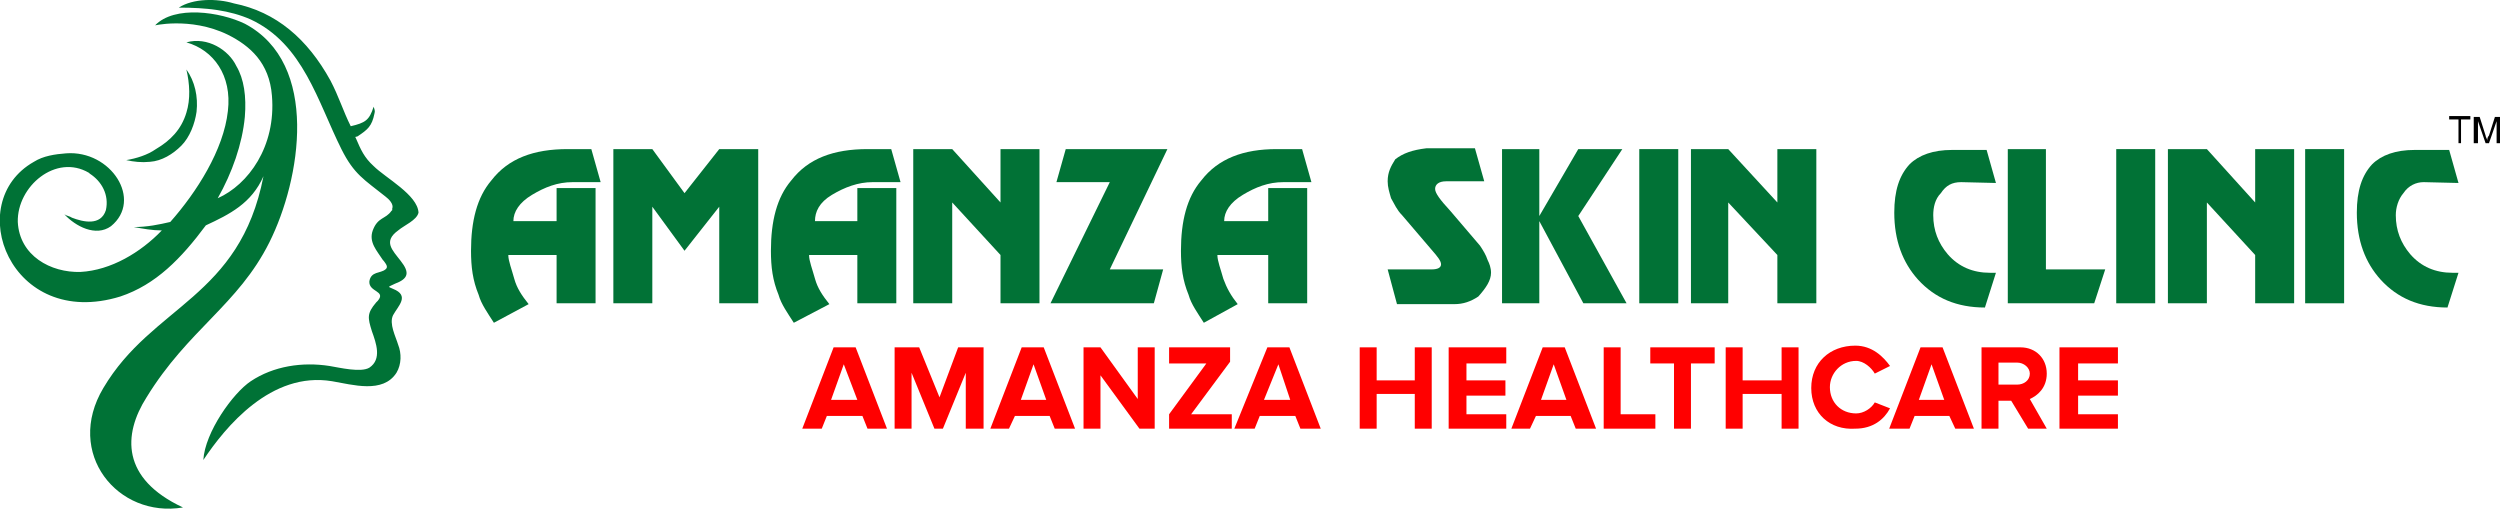<?xml version="1.0" encoding="utf-8"?>
<!-- Generator: Adobe Illustrator 27.5.0, SVG Export Plug-In . SVG Version: 6.00 Build 0)  -->
<svg version="1.1" id="Layer_1" xmlns="http://www.w3.org/2000/svg" xmlns:xlink="http://www.w3.org/1999/xlink" x="0px" y="0px"
	 width="295.1px" height="60.1px" viewBox="0 0 295.1 60.1" style="enable-background:new 0 0 295.1 60.1;" xml:space="preserve">
<style type="text/css">
	.st0{fill-rule:evenodd;clip-rule:evenodd;fill:#017236;}
	.st1{fill-rule:evenodd;clip-rule:evenodd;fill:#FF0000;}
	.st2{fill-rule:evenodd;clip-rule:evenodd;}
	.st3{fill:#007236;}
</style>
<g>
	<path class="st0" d="M58.3,38.1c-0.7-1.1-1.5-2.2-1.8-3.3c-0.7-1.7-0.9-3.3-0.9-5.2c0-3.5,0.7-6.3,2.4-8.3c2-2.6,5-3.7,9-3.7h2.8
		l1.1,3.9h-3.3c-1.8,0-3.3,0.6-4.8,1.5s-2.2,2-2.2,3.1h5.1v-3.9h4.6v13.6h-4.6v-5.7H60c0,0.7,0.4,1.7,0.7,2.8s0.9,2,1.7,3L58.3,38.1
		z"/>
	<polygon class="st0" points="80.8,22.8 84.9,17.6 89.5,17.6 89.5,35.8 84.9,35.8 84.9,24.4 80.8,29.6 77,24.4 77,35.8 72.4,35.8 
		72.4,17.6 77,17.6 	"/>
	<path class="st0" d="M93.7,38.1c-0.7-1.1-1.5-2.2-1.8-3.3c-0.7-1.7-0.9-3.3-0.9-5.2c0-3.5,0.7-6.3,2.4-8.3c2-2.6,5-3.7,9-3.7h2.8
		l1.1,3.9H103c-1.7,0-3.3,0.6-4.8,1.5s-2,2-2,3.1h5v-3.9h4.6v13.6h-4.6v-5.7h-5.7c0,0.7,0.4,1.7,0.7,2.8s0.9,2,1.7,3L93.7,38.1z"/>
	<polygon class="st0" points="107.8,35.8 107.8,17.6 112.4,17.6 118.1,23.9 118.1,17.6 122.7,17.6 122.7,35.8 118.1,35.8 
		118.1,30.1 112.4,23.9 112.4,35.8 	"/>
	<polygon class="st0" points="124,35.8 131,21.5 124.7,21.5 125.8,17.6 137.8,17.6 131,31.8 137.3,31.8 136.2,35.8 	"/>
	<path class="st0" d="M142.1,38.1c-0.7-1.1-1.5-2.2-1.8-3.3c-0.7-1.7-0.9-3.3-0.9-5.2c0-3.5,0.7-6.3,2.4-8.3c2-2.6,5-3.7,8.9-3.7h3
		l1.1,3.9h-3.3c-1.8,0-3.3,0.6-4.8,1.5s-2.2,2-2.2,3.1h5.2v-3.9h4.6v13.6h-4.6v-5.7h-6c0,0.7,0.4,1.7,0.7,2.8c0.4,1.1,0.9,2,1.7,3
		L142.1,38.1z"/>
	<path class="st0" d="M163.8,31.8h5.2c0.7,0,1.1-0.2,1.1-0.6s-0.4-0.9-1.1-1.7l-3.5-4.1c-0.6-0.6-0.9-1.3-1.3-2
		c-0.2-0.7-0.4-1.3-0.4-2c0-1.1,0.4-1.8,0.9-2.6c0.9-0.7,2-1.1,3.7-1.3h5.7l1.1,3.9h-4.5c-0.9,0-1.3,0.4-1.3,0.9s0.6,1.3,1.8,2.6
		l3.5,4.1c0.4,0.6,0.7,1.1,0.9,1.7c0.2,0.4,0.4,0.9,0.4,1.5c0,0.9-0.6,1.8-1.5,2.8c-0.9,0.6-1.8,0.9-2.8,0.9h-6.8L163.8,31.8z"/>
	<polygon class="st0" points="177.3,35.8 177.3,17.6 181.7,17.6 181.7,25.5 186.3,17.6 191.5,17.6 186.3,25.5 192,35.8 186.9,35.8 
		181.7,26.1 181.7,35.8 	"/>
	<polygon class="st0" points="193.5,35.8 193.5,17.6 198.1,17.6 198.1,35.8 	"/>
	<polygon class="st0" points="199.6,35.8 199.6,17.6 204,17.6 209.8,23.9 209.8,17.6 214.4,17.6 214.4,35.8 209.8,35.8 209.8,30.1 
		204,23.9 204,35.8 	"/>
	<path class="st0" d="M231.5,21.5c-1.1,0-1.8,0.4-2.4,1.3c-0.7,0.7-0.9,1.7-0.9,2.6c0,1.8,0.6,3.3,1.7,4.6c1.3,1.5,3,2.2,5,2.2h0.7
		l-1.3,4.1c-3.3,0-5.9-1.1-7.9-3.3c-1.8-2-2.8-4.6-2.8-7.9c0-2.6,0.6-4.4,1.8-5.7c1.1-1.1,2.8-1.7,5-1.7h4.1l1.1,3.9L231.5,21.5
		L231.5,21.5z"/>
	<polygon class="st0" points="237,35.8 237,17.6 241.5,17.6 241.5,31.8 248.5,31.8 247.2,35.8 	"/>
	<polygon class="st0" points="249.8,35.8 249.8,17.6 254.4,17.6 254.4,35.8 	"/>
	<polygon class="st0" points="255.9,35.8 255.9,17.6 260.5,17.6 266.2,23.9 266.2,17.6 270.8,17.6 270.8,35.8 266.2,35.8 
		266.2,30.1 260.5,23.9 260.5,35.8 	"/>
	<polygon class="st0" points="272.1,35.8 272.1,17.6 276.7,17.6 276.7,35.8 	"/>
	<path class="st0" d="M286.1,21.5c-0.9,0-1.8,0.4-2.4,1.3c-0.6,0.7-0.9,1.7-0.9,2.6c0,1.8,0.6,3.3,1.7,4.6c1.3,1.5,3,2.2,5,2.2h0.7
		l-1.3,4.1c-3.3,0-5.9-1.1-7.9-3.3c-1.8-2-2.8-4.6-2.8-7.9c0-2.6,0.6-4.4,1.8-5.7c1.1-1.1,2.8-1.7,5-1.7h4.1l1.1,3.9L286.1,21.5
		L286.1,21.5z"/>
	<path class="st1" d="M102.4,50.6l-0.6-1.5h-4.2L97,50.6h-2.3l3.7-9.6h2.6l3.7,9.6C104.7,50.6,102.4,50.6,102.4,50.6z M99.6,43
		l-1.5,4.2h3.1L99.6,43z"/>
	<polygon class="st1" points="114,50.6 114,44 111.3,50.6 110.3,50.6 107.6,44 107.6,50.6 105.6,50.6 105.6,41 108.5,41 110.9,46.9 
		113.1,41 116.1,41 116.1,50.6 	"/>
	<path class="st1" d="M124.5,50.6l-0.6-1.5h-4.1l-0.7,1.5h-2.2l3.7-9.6h2.6l3.7,9.6C126.9,50.6,124.5,50.6,124.5,50.6z M122,43
		l-1.5,4.2h3L122,43z"/>
	<polygon class="st1" points="134.5,50.6 129.9,44.3 129.9,50.6 127.9,50.6 127.9,41 129.9,41 134.3,47.1 134.3,41 136.3,41 
		136.3,50.6 	"/>
	<polygon class="st1" points="138,50.6 138,48.9 142.4,42.9 138,42.9 138,41 145.2,41 145.2,42.7 140.6,48.9 145.4,48.9 145.4,50.6 
			"/>
	<path class="st1" d="M153.5,50.6l-0.6-1.5h-4.2l-0.6,1.5h-2.4l3.9-9.6h2.6l3.7,9.6C155.9,50.6,153.5,50.6,153.5,50.6z M150.9,43
		l-1.7,4.2h3.1L150.9,43z"/>
	<polygon class="st1" points="167,50.6 167,46.5 162.5,46.5 162.5,50.6 160.5,50.6 160.5,41 162.5,41 162.5,44.9 167,44.9 167,41 
		169,41 169,50.6 	"/>
	<polygon class="st1" points="171,50.6 171,41 177.8,41 177.8,42.9 173.1,42.9 173.1,44.9 177.7,44.9 177.7,46.7 173.1,46.7 
		173.1,48.9 177.8,48.9 177.8,50.6 	"/>
	<path class="st1" d="M186,50.6l-0.6-1.5h-4.1l-0.7,1.5h-2.2l3.7-9.6h2.6l3.7,9.6C188.4,50.6,186,50.6,186,50.6z M183.4,43l-1.5,4.2
		h3L183.4,43z"/>
	<polygon class="st1" points="189.3,50.6 189.3,41 191.3,41 191.3,48.9 195.4,48.9 195.4,50.6 	"/>
	<polygon class="st1" points="197.6,50.6 197.6,42.9 194.8,42.9 194.8,41 202.4,41 202.4,42.9 199.6,42.9 199.6,50.6 	"/>
	<polygon class="st1" points="210.3,50.6 210.3,46.5 205.7,46.5 205.7,50.6 203.7,50.6 203.7,41 205.7,41 205.7,44.9 210.3,44.9 
		210.3,41 212.3,41 212.3,50.6 	"/>
	<path class="st1" d="M213.8,45.8c0-3,2.2-5,5.2-5c2,0,3.3,1.3,4.1,2.4l-1.8,0.9c-0.4-0.7-1.3-1.5-2.2-1.5c-1.8,0-3.1,1.5-3.1,3.1
		c0,1.8,1.3,3.1,3.1,3.1c0.9,0,1.8-0.6,2.2-1.3l1.8,0.7c-0.7,1.3-2,2.4-4.1,2.4C216,50.8,213.8,48.8,213.8,45.8z"/>
	<path class="st1" d="M230.8,50.6l-0.7-1.5H226l-0.6,1.5H223l3.7-9.6h2.6l3.7,9.6C233,50.6,230.8,50.6,230.8,50.6z M228,43l-1.5,4.2
		h3L228,43z"/>
	<path class="st1" d="M239.4,50.6l-2-3.3h-1.5v3.3h-2V41h4.6c1.8,0,3.1,1.3,3.1,3.1c0,1.7-1.1,2.6-2,3l2,3.5
		C241.6,50.6,239.4,50.6,239.4,50.6z M239.6,44.1c0-0.7-0.7-1.3-1.5-1.3h-2.2v2.6h2.2C238.9,45.4,239.6,44.9,239.6,44.1z"/>
	<polygon class="st1" points="243.1,50.6 243.1,41 250,41 250,42.9 245.3,42.9 245.3,44.9 250,44.9 250,46.7 245.3,46.7 245.3,48.9 
		250,48.9 250,50.6 	"/>
	<polygon class="st2" points="290.2,16.9 290.2,14.1 289.1,14.1 289.1,13.7 291.6,13.7 291.6,14.1 290.5,14.1 290.5,16.9 	"/>
	<path class="st2" d="M292,16.9v-3.1h0.7l0.7,2.2c0,0.2,0.2,0.4,0.2,0.6c0-0.2,0-0.4,0.2-0.6l0.7-2.2h0.6v3.1h-0.4v-2.6l-0.9,2.6
		h-0.4l-0.9-2.6v2.6H292L292,16.9z"/>
</g>
<path class="st3" d="M22,8.2c1,1.4,1.4,3.2,1.2,5c-0.2,1.4-0.8,3-1.8,4s-2.3,1.8-3.7,1.9c-1,0.1-1.9,0-2.8-0.2
	c1.2-0.2,2.5-0.6,3.5-1.3c1.7-1,3-2.3,3.6-4.3C22.5,11.7,22.4,9.9,22,8.2 M21.1,0.9c3.3,0,6,0.3,8.5,1.4c6.2,2.9,7.9,9.7,10.7,15.3
	c1.5,3,2.7,3.6,5.2,5.6c0.4,0.3,1,0.9,0.8,1.4v0.2l-0.1,0.1c-0.7,1-1.6,0.7-2.2,2.3L44,27.2c-0.5,1.4,0.5,2.4,1.2,3.5l0.1,0.1
	c0.2,0.3,0.6,0.7,0.2,1c-0.6,0.5-1.7,0.2-1.9,1.4c-0.1,1.3,2,1.1,1,2.3c-0.1,0.1-0.2,0.2-0.2,0.2c-1.1,1.3-1,1.8-0.5,3.4
	c0.5,1.4,1.2,3.3-0.3,4.3c-1,0.6-3.5,0-4.7-0.2c-3.2-0.5-6.6,0-9.3,1.8c-2.1,1.4-5.4,6-5.6,9.3c2.6-3.9,8-10.5,15.2-9.3
	c2.4,0.4,6,1.5,7.6-1c0.6-1,0.6-2.3,0.2-3.3c-0.3-1-1.1-2.5-0.6-3.5c0.6-1.1,2-2.3,0-3.1c-0.7-0.3-0.6-0.2,0.2-0.6
	c1.6-0.6,1.8-1.3,0.7-2.7c-1-1.3-2.1-2.3-0.3-3.6c0.7-0.6,2.2-1.2,2.4-2.1c-0.1-2.1-3.9-4.1-5.3-5.5c-1.1-1-1.5-1.9-2.1-3.3
	c-0.1-0.2-0.1-0.1,0.2-0.2c1.2-0.8,1.7-1.2,2-2.7c0.1-0.3,0-0.5-0.1-0.8c-0.5,1.6-1,1.9-2.7,2.3c-0.9-1.8-1.4-3.5-2.4-5.4
	c-2.7-4.9-6.4-8.1-11.4-9.1C25.6-0.2,22.8-0.2,21.1,0.9z M21.6,59.9c-7.3-3.4-7.1-8.6-4.3-13c4.9-8,10.8-10.9,14.5-18.3
	s6-21.1-2.9-25.8C26,1.4,20.6,0.6,18.3,3c-0.5,0.1,4.1-1.1,8.6,1.1c2.6,1.3,4.9,3.3,5.2,7.2c0.5,6-2.8,10.5-6.4,12.1
	c1.7-3,2.9-6.4,3.2-9.6c0.2-2.4-0.1-4.5-1-6C27,5.9,24.5,4.3,22,5c3.2,0.9,5.4,3.9,4.9,8.1c-0.5,4.6-3.7,9.6-6.8,13.1
	c-1.3,0.3-2.7,0.6-4.3,0.6c1.1,0.2,2.2,0.4,3.3,0.4c-2.5,2.6-6,4.7-9.6,4.9c-3.5,0.1-7.2-1.9-7.4-5.9c-0.1-4.2,4.5-8.1,8.4-5.8
	l0.1,0.1c1.4,0.9,2.3,2.5,1.9,4.3c-0.6,1.9-2.7,1.4-4,0.9c-0.3-0.2-0.6-0.2-0.9-0.4c1.3,1.4,3.7,2.7,5.5,1.4c3.8-3.1,0-9-5.3-8.6
	c-1.3,0.1-2.7,0.3-3.8,1C-4.5,23.9,1.2,39,14.2,35c4.2-1.4,7.2-4.5,10.1-8.4c2.8-1.3,5.4-2.6,6.8-5.8C28.3,35.2,18,36,12.2,45.8
	C7.6,53.5,13.9,61.2,21.6,59.9z"/>
</svg>
